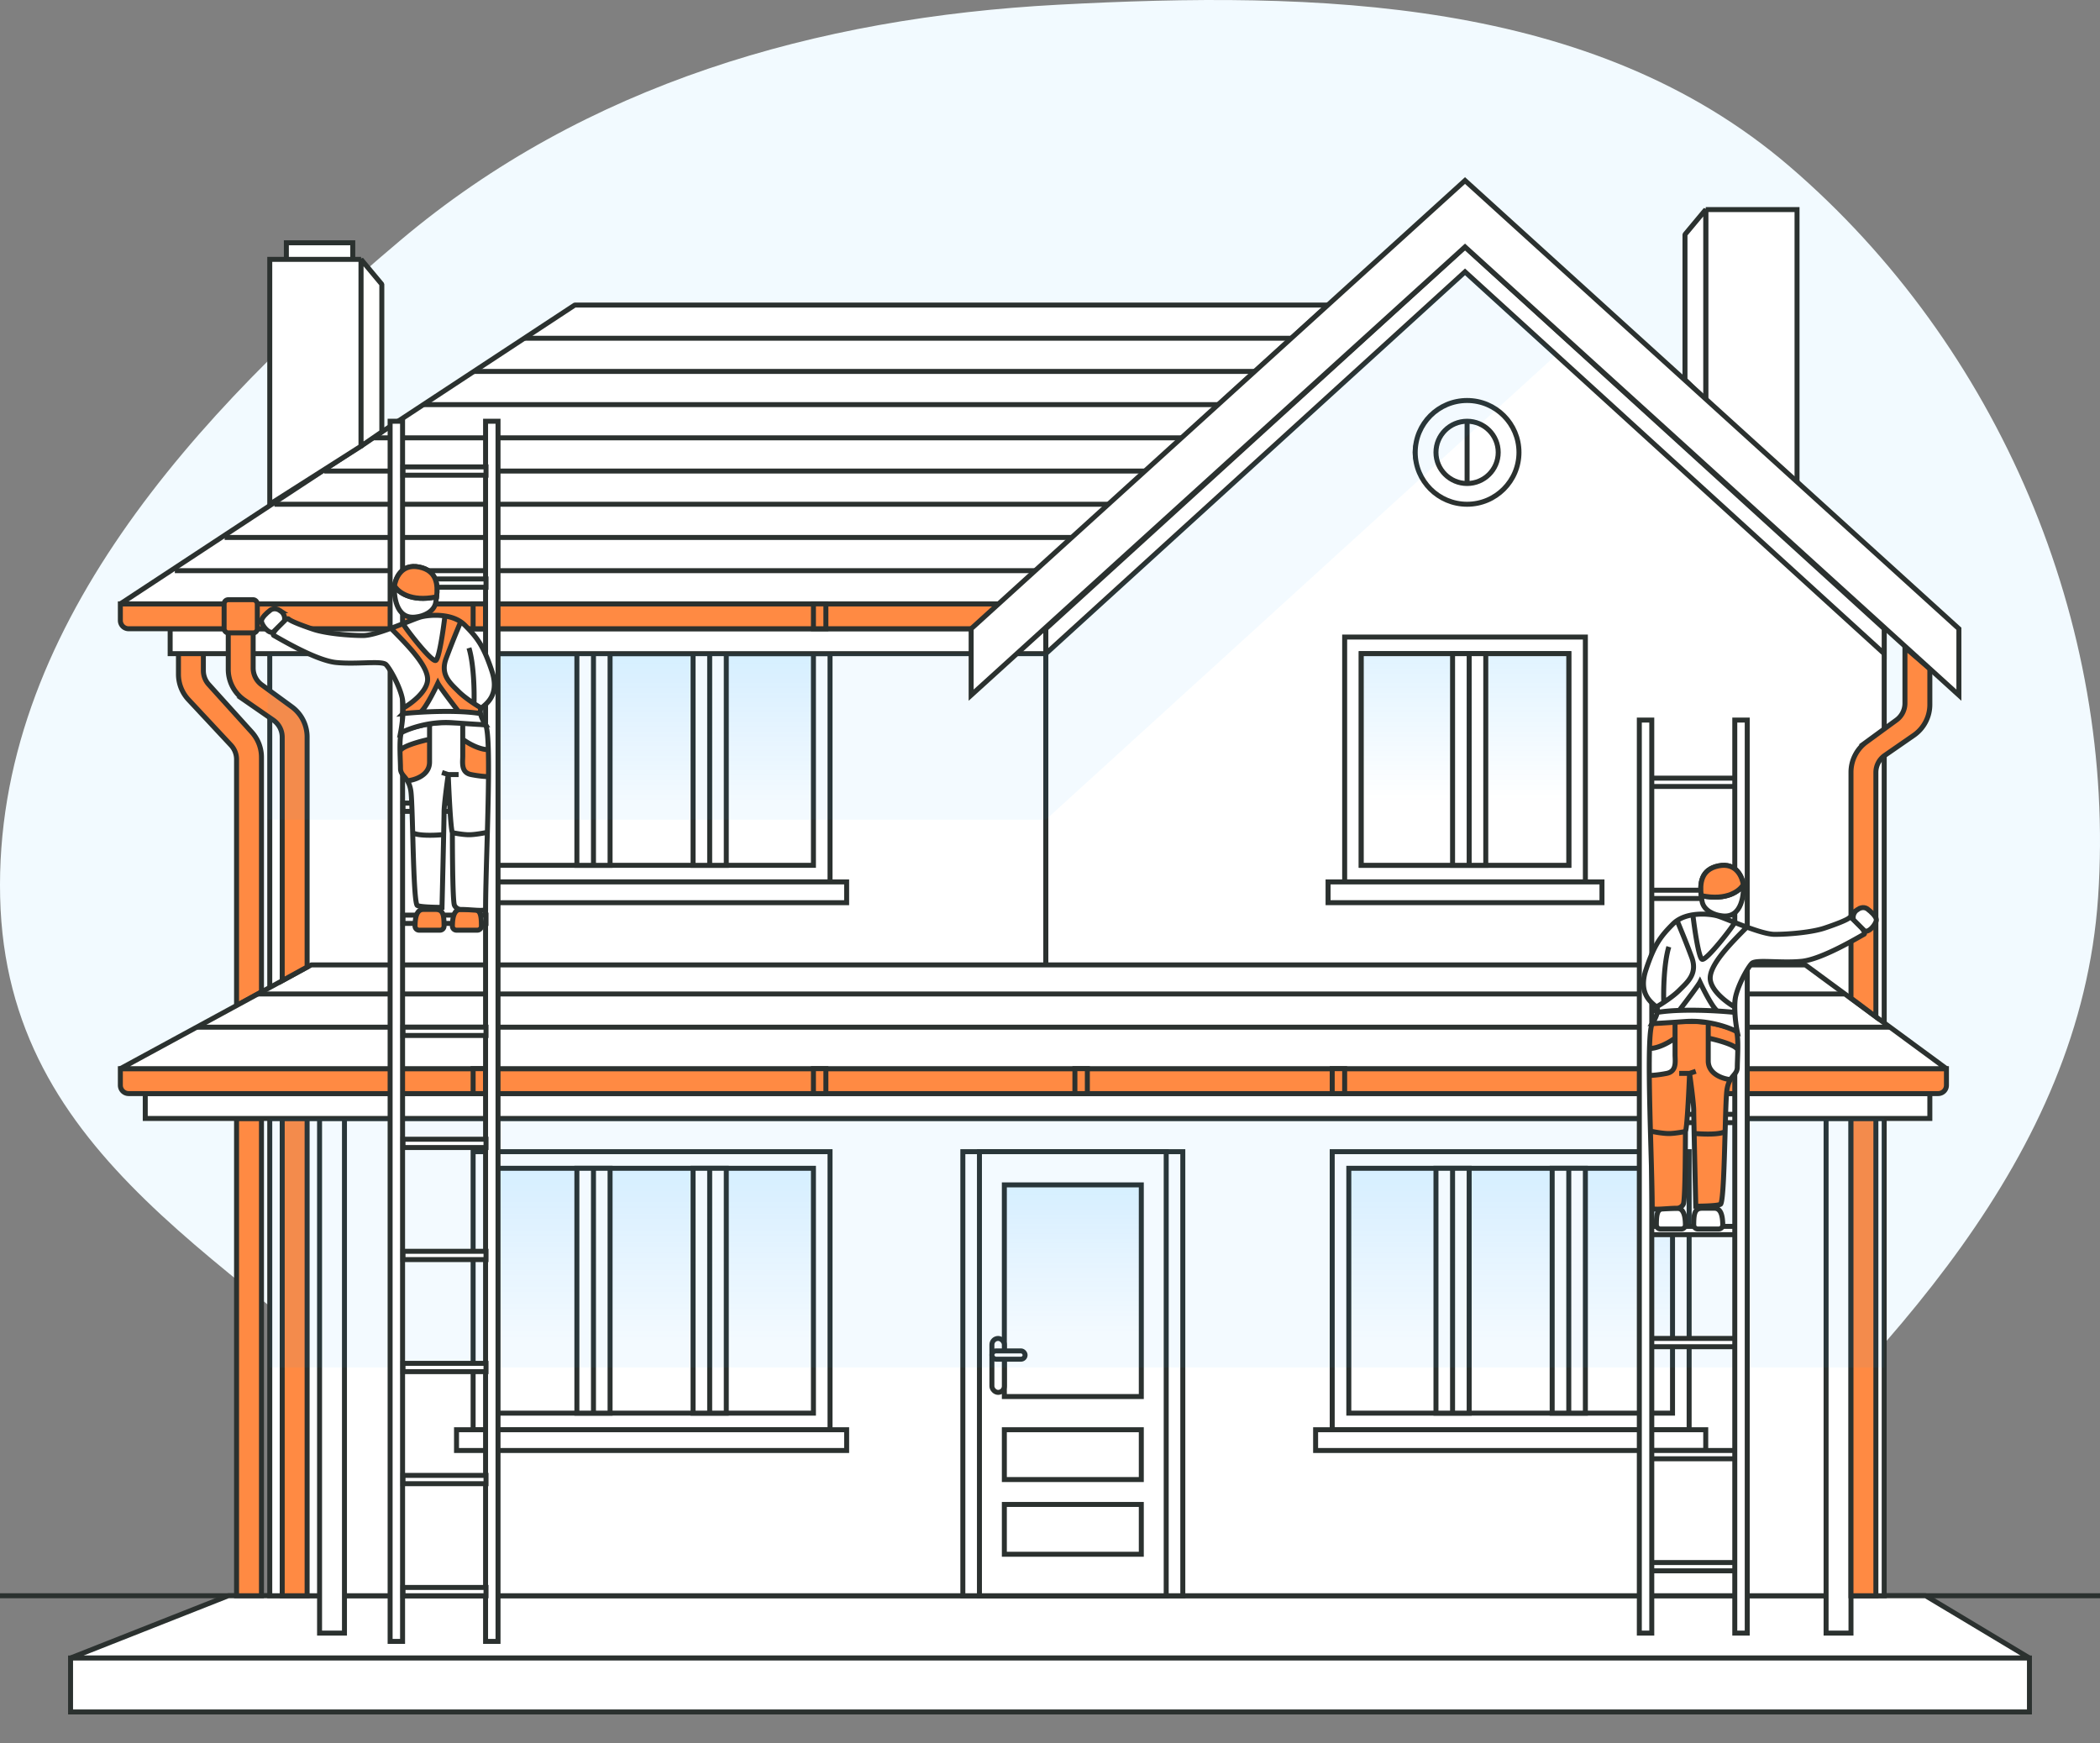 <?xml version="1.0" encoding="UTF-8"?>
<svg xmlns="http://www.w3.org/2000/svg" width="506" height="420" fill="none" viewBox="0 0 506 420">
  <rect x="0" y="0" width="506" height="420" fill="#808080" stroke="none"/>
  <path fill="#F2FAFF" fill-rule="evenodd" d="M254.892 1.14C317.358-2.19 383.701-.655 431.16 40.065c50.298 43.156 78.86 110.039 74.381 176.133-4.256 62.801-51.24 110.259-96.74 153.79-44.138 42.227-92.805 36.559-153.909 36.007-60.75-.549-106.921-17.146-151.151-58.762C57.496 303.721 1.524 279.652.034 216.198c-1.507-64.2 47.344-116.86 96.445-158.292C141.034 20.309 196.658 4.244 254.892 1.14Z" clip-rule="evenodd"></path>
  <path stroke="#2B312F" stroke-width="1.2" d="M0 384.5h506"></path>
  <path fill="#fff" stroke="#2B312F" stroke-linejoin="bevel" stroke-width="1.2" d="m55 384.5-38 15h472l-25-15H55Z"></path>
  <path fill="#fff" stroke="#2B312F" stroke-width="1.2" d="M17 399.5h472v13H17zM65 269.5h389v115H65zM65 249.5h187v-98H65zM454 249.5H252v-98l101-92 101 92v98Z"></path>
  <path fill="#fff" stroke="#2B312F" stroke-width="1.2" d="M454 249.5H252v-98l101-92 101 92v98ZM77 269.5h6v124h-6zM440 269.5h6v124h-6z"></path>
  <path fill="#FF8A43" stroke="#2B312F" stroke-width="1.2" d="M446 269.5h6v115h-6zM68 269.5h6v115h-6zM57 269.5h6v115h-6z"></path>
  <path fill="#fff" stroke="#2B312F" stroke-width="1.2" d="M232 277.5h53v107h-53z"></path>
  <path fill="#fff" stroke="#2B312F" stroke-width="1.2" d="M236 277.5h45v107h-45z"></path>
  <path fill="#fff" d="M242 285.5h33v51h-33z"></path>
  <path fill="url(#a)" fill-opacity=".12" d="M242 285.5h33v51h-33z"></path>
  <path stroke="#2B312F" stroke-width="1.2" d="M242 285.5h33v51h-33z"></path>
  <path fill="#fff" stroke="#2B312F" stroke-width="1.2" d="M242 356.5h33v-12h-33zM242 374.5h33v-12h-33z"></path>
  <path fill="#FF8A43" stroke="#2B312F" stroke-width="1.2" d="M43 151.5h6v10.076a5 5 0 0 0 1.29 3.352l10.389 11.502A9 9 0 0 1 63 182.463V239l-6 3.3v-59.329a5 5 0 0 0-1.345-3.412L45.42 168.593a8.998 8.998 0 0 1-2.42-6.14V151.5Z"></path>
  <path fill="#fff" stroke="#2B312F" stroke-width="1.2" d="M321 277.5h86v67h-86z"></path>
  <path fill="#fff" d="M325 281.5h78v59h-78z"></path>
  <path fill="url(#b)" fill-opacity=".12" d="M325 281.5h78v59h-78z"></path>
  <path stroke="#2B312F" stroke-width="1.2" d="M325 281.5h78v59h-78z"></path>
  <path fill="#fff" stroke="#2B312F" stroke-width="1.2" d="M346 281.5h4v59h-4zM374 281.5h4v59h-4zM350 281.5h4v59h-4zM378 281.5h4v59h-4zM317 349.5h94v-5h-94zM324 153.5h58v59h-58z"></path>
  <path fill="#fff" stroke="#2B312F" stroke-width="1.2" d="M328 157.5h50v51h-50z"></path>
  <path fill="#fff" d="M328 157.5h50v51h-50z"></path>
  <path fill="url(#c)" fill-opacity=".12" d="M328 157.5h50v51h-50z"></path>
  <path stroke="#2B312F" stroke-width="1.2" d="M328 157.5h50v51h-50z"></path>
  <path fill="#fff" stroke="#2B312F" stroke-width="1.2" d="M350 157.5h4v51h-4zM354 157.5h4v51h-4zM320 217.5h66v-5h-66zM114 277.5h86v67h-86z"></path>
  <path fill="#fff" d="M118 281.5h78v59h-78z"></path>
  <path fill="url(#d)" fill-opacity=".12" d="M118 281.5h78v59h-78z"></path>
  <path stroke="#2B312F" stroke-width="1.2" d="M118 281.5h78v59h-78z"></path>
  <path fill="#fff" stroke="#2B312F" stroke-width="1.2" d="M139 281.5h4v59h-4zM167 281.5h4v59h-4zM143 281.5h4v59h-4zM171 281.5h4v59h-4zM110 349.5h94v-5h-94zM114 157.5h86v55h-86z"></path>
  <path fill="#fff" d="M118 157.5h78v51h-78z"></path>
  <path fill="url(#e)" fill-opacity=".12" d="M118 157.5h78v51h-78z"></path>
  <path stroke="#2B312F" stroke-width="1.2" d="M118 157.5h78v51h-78z"></path>
  <path fill="#fff" stroke="#2B312F" stroke-width="1.2" d="M139 157.5h4v51h-4zM167 157.5h4v51h-4zM143 157.5h4v51h-4zM171 157.5h4v51h-4zM110 217.5h94v-5h-94zM35 269.5h430v-6H35zM41 157.5h211v-6H41z"></path>
  <path fill="#FF8A43" stroke="#2B312F" stroke-width="1.2" d="M29 257.5h440v4a2 2 0 0 1-2 2H31a2 2 0 0 1-2-2v-4ZM29 145.5h213v4a2 2 0 0 1-2 2H31a2 2 0 0 1-2-2v-4Z"></path>
  <path fill="#fff" stroke="#2B312F" stroke-linejoin="bevel" stroke-width="1.2" d="M29 257.5h440l-34-25H75l-46 25ZM29 145.5h212l79-72H138.5L29 145.5Z"></path>
  <path stroke="#2B312F" stroke-linejoin="bevel" stroke-width="1.2" d="M444.371 239.5H62M311.5 81.5h-185M455.371 247.5H47.5M302.499 89.5H114.125M293.499 97.5H102.125M284.999 105.5H90.125M275.999 113.5H78.125M267.499 121.5H66.125M258.499 129.5H54.125M249.499 137.5H42.125"></path>
  <rect width="3" height="13" x="239" y="322.5" fill="#fff" stroke="#2B312F" stroke-width="1.2" rx="1.5"></rect>
  <rect width="8" height="2" x="239" y="325.5" fill="#fff" stroke="#2B312F" stroke-width="1.2" rx="1"></rect>
  <path fill="#fff" stroke="#2B312F" stroke-width="1.2" d="m353 59.5-101 92v6l101-92 101 92v-6l-101-92Z"></path>
  <circle cx="348.5" cy="109" r="7.5" fill="#fff" stroke="#2B312F" stroke-width="1.2"></circle>
  <circle cx="353.5" cy="109" r="12.5" fill="#fff" stroke="#2B312F" stroke-width="1.2"></circle>
  <circle cx="353.5" cy="109" r="7.5" fill="#fff" stroke="#2B312F" stroke-width="1.2"></circle>
  <path stroke="#2B312F" stroke-width="1.2" d="M353.5 101.5v15"></path>
  <path fill="#fff" stroke="#2B312F" stroke-width="1.2" d="M87 62.5H65v59l22-14v-45ZM85 62.5H69v-4h16v4ZM411 50.5h22v65.716L411 96.5v-46Z"></path>
  <path fill="#fff" stroke="#2B312F" stroke-linejoin="bevel" stroke-width="1.2" d="m411 50.5-5 6v35l5 5v-46ZM87 62.5l5 6v35.565l-5 3.435v-45Z"></path>
  <path fill="#FF8A43" stroke="#2B312F" stroke-width="1.2" d="M465 161.151 459 156v13.461a5 5 0 0 1-2.05 4.037l-7.26 5.306a8.998 8.998 0 0 0-3.69 7.266v54.43l6 4.5v-58.88a5 5 0 0 1 2.154-4.111l6.969-4.825a9 9 0 0 0 3.877-7.4v-8.633ZM55 151.5h6v9.461c0 1.596.762 3.096 2.05 4.037l7.26 5.306A8.998 8.998 0 0 1 74 177.57V233l-6 3.3v-58.68a5 5 0 0 0-2.154-4.111l-6.969-4.825a9 9 0 0 1-3.877-7.4V151.5ZM114 145.5h3v6h-3zM196 145.5h3v6h-3z"></path>
  <rect width="8" height="8" x="54" y="144.5" fill="#FF8A43" stroke="#2B312F" stroke-width="1.2" rx="1"></rect>
  <path fill="#FF8A43" stroke="#2B312F" stroke-width="1.2" d="M321 257.5h3v6h-3zM403 257.5h3v6h-3zM114 257.5h3v6h-3zM196 257.5h3v6h-3zM259 257.5h3v6h-3z"></path>
  <g fill="#049BFF" opacity=".05">
    <path d="m353 65.5-101 92v40l123-112-22-20ZM64.5 157.5H252v40H64.5v-40ZM65 269.5h389v60H65v-60Z"></path>
  </g>
  <path fill="#fff" stroke="#2B312F" stroke-width="1.2" d="m353 43.5-119 108v16l119-108 119 108v-16l-119-108ZM418 173.5h3v220h-3zM395 173.5h3v220h-3zM418 187.5v2h-20v-2zM418 214.5v2h-20v-2zM418 241.5v2h-20v-2zM418 268.5v2h-20v-2zM418 295.5v2h-20v-2zM418 322.5v2h-20v-2zM418 349.5v2h-20v-2zM418 376.5v2h-20v-2z"></path>
  <path fill="#fff" stroke="#2B312F" stroke-width="1.2" d="M405.106 296.132h-5a.998.998 0 0 1-.999-1.001c.015-2.572.184-3.999 1.999-3.999h3c1.735-.001 1.968 2.27 1.997 4a.992.992 0 0 1-.997 1ZM414.107 296.132h-5a.998.998 0 0 1-.998-1.001c.015-2.572.183-3.999 1.999-3.999h2.999c1.736-.001 1.969 2.27 1.998 4a.992.992 0 0 1-.998 1Z"></path>
  <path fill="#fff" d="M416.953 260.132c.745-1.214 1.653-1.653 1.653-3 0-.819.084-2.393.114-4 .033-1.2-4.729-2.5-7.114-3v5.5c0 3.2 3.565 4.333 5.347 4.5Z"></path>
  <path fill="#FF8A43" fill-rule="evenodd" d="M414.606 290.132c-.4.4-4.167.5-6 .5-.167-7-.5-21.4-.5-23 0-1.6-.667-6.667-1-9-.167 4.333-.6 13.2-1 14 0 .5 0 16.5-.5 17.5-.4.8-1.167 1-1.5 1-.85 0-1.788.062-2.668.121-1.602.107-3.009.201-3.332-.121 0-3.522-.15-8.76-.313-14.424-.168-5.88-.35-12.219-.39-17.576.568 0 2.203-.1 4.203-.5 2.16-.432 2.08-2.358 2.019-3.841a15.85 15.85 0 0 1-.019-.659v-4c-1.106.833-3.885 2.5-6.158 2.5.086-3.066.285-5.255.658-6a46.447 46.447 0 0 1 5.5-.461c1.356-.039 2.791-.039 4.5-.039 1.124 0 2.328.118 3.5.3 2.995.464 5.781 1.34 6.5 1.7.59.295.658 2.682.614 5 .033-1.2-4.729-2.5-7.114-3v5.5c0 3.2 3.565 4.333 5.347 4.5-.361.588-.684 1.357-.847 2.5-.19 1.327-.308 5.388-.435 10l-.015.518c-.205 7.436-.444 16.072-1.05 16.982Z" clip-rule="evenodd"></path>
  <path fill="#fff" d="M397.403 259.132c.568 0 2.203-.1 4.203-.5 2.16-.432 2.08-2.358 2.019-3.841a15.85 15.85 0 0 1-.019-.659v-4c-1.106.833-3.885 2.5-6.158 2.5-.053 1.88-.063 4.091-.045 6.5Z"></path>
  <path stroke="#2B312F" stroke-width="1.2" d="M407.106 258.632c.333 2.333 1 7.4 1 9 0 1.6.333 16 .5 23 1.833 0 5.6-.1 6-.5.606-.91.845-9.546 1.05-16.982m-8.55-14.518 1.5-.5m-1.5.5h-2.5m2.5 0c-.167 4.333-.6 13.2-1 14m0 0c0 .5 0 16.5-.5 17.5-.4.8-1.167 1-1.5 1-.85 0-1.788.062-2.668.121-1.602.107-3.009.201-3.332-.121 0-3.522-.15-8.76-.313-14.424-.168-5.88-.35-12.219-.39-17.576m8.703 13.5s-2.426.5-4 .5c-1.574 0-4-.5-4-.5m10.5.5c1.876.166 5.917.3 7.065-.5m0 0c.127-4.612.245-8.673.435-10 .163-1.143.486-1.912.847-2.5m-1.282 12.5-.015.518m.015-.518-.015.518m-12.05-19.018v-4m0 4c0 .203.009.426.019.659.061 1.483.141 3.409-2.019 3.841-2 .4-3.635.5-4.203.5m6.203-5v-4m-6.203 9c-.018-2.409-.008-4.62.045-6.5m6.158-6.461a46.447 46.447 0 0 0-5.5.461c-.373.745-.572 2.934-.658 6m6.158-6.461c1.356-.039 2.791-.039 4.5-.039 1.124 0 2.328.118 3.5.3m-8-.261v3.961m0 0c-1.106.833-3.885 2.5-6.158 2.5m19.505 7.5c.745-1.214 1.653-1.653 1.653-3 0-.819.084-2.393.114-4m-1.767 7c-1.782-.167-5.347-1.3-5.347-4.5m0 0v-5.5m0 5.5v-5.5m0-3.7c2.995.464 5.781 1.34 6.5 1.7.59.295.658 2.682.614 5m-7.114-6.7v3.7m0 0c2.385.5 7.147 1.8 7.114 3"></path>
  <path fill="#fff" d="M399.107 242.632c-1-1-4.5-3-2.5-9s3.5-8 6.5-11a6.658 6.658 0 0 1 1-.82c1.133-.76 2.468-1.182 3.794-1.39 2.298-.359 4.568-.075 5.706.21.747.186 2.401.861 4.362 1.634.932.367 1.933.756 2.939 1.125 2.547.934 5.127 1.741 6.699 1.741 3.5 0 9-.5 12-1.5s5.5-2 6-2.5 4.5 3.5 3.5 4-10 6-15 6.5-11-.5-12 .5-3.5 5.5-4 8.5c-.099.592-.139 1.278-.138 2 .001.427.016.867.041 1.308.106 1.832.394 3.68.597 4.692-1.834-1-6.9-2.9-12.5-2.5-5.6.4-7.667.5-8 .5.423-.636 1.035-1.755 1.22-2.692.106-.539.072-1.017-.22-1.308Z"></path>
  <path stroke="#2B312F" stroke-width="1.2" d="M399.107 242.632c-1-1-4.5-3-2.5-9s3.5-8 6.5-11a6.658 6.658 0 0 1 1-.82m-5 20.82c.292.291.326.769.22 1.308m-.22-1.308a35.02 35.02 0 0 0 1.782-1.105m17.121 2.413c.106 1.832.394 3.68.597 4.692-1.834-1-6.9-2.9-12.5-2.5-5.6.4-7.667.5-8 .5.423-.636 1.035-1.755 1.22-2.692m18.683 0a97.294 97.294 0 0 0-4.134-.328m4.134.328c-.025-.441-.04-.881-.041-1.308m-18.642 1.308c1.572-.26 3.39-.408 5.28-.477m0 0c1.5-1.944 4.6-6.031 5-6.831 1.012 2.154 3.284 6.565 4.269 6.98m-9.269-.149c3.156-.116 6.515-.014 9.269.149m4.093-.98c-.001-.722.039-1.408.138-2 .5-3 3-7.5 4-8.5s7 0 12-.5 14-6 15-6.5-3-4.5-3.5-4-3 1.5-6 2.5-8.5 1.5-12 1.5c-1.572 0-4.152-.807-6.699-1.741m-2.939 19.241c-1.787-1-5.462-3.7-5.862-6.5-.5-3.5 5.102-8.982 8.801-12.741m0 0a134.234 134.234 0 0 1-2.939-1.125m-13.862-.454c1.5 3.681 2 4.82 3.5 8.82s-1 6-3 8c-1.014 1.013-2.481 2.08-3.718 2.895m3.218-19.715c1.133-.76 2.468-1.182 3.794-1.39m0 0c2.298-.359 4.568-.075 5.706.21.747.186 2.401.861 4.362 1.634m-10.068-1.844c.402 3.404 1.406 10.31 2.206 10.71 1 .5 7.725-8.232 7.862-8.866m-17.08 19.261c-.094-2.799.018-9.395 1.218-13.395"></path>
  <path fill="#fff" stroke="#2B312F" stroke-width="1.2" d="M447.606 219.132c-1.2.8-1.167 2-1 2.5l2.5 2.5c1 1 3-1.5 3-2.5 0-.8-1.333-2-2-2.5-.333-.334-1.3-.8-2.5 0Z"></path>
  <path fill="#fff" d="M414.606 220.631c-1.333-.166-4.1-1.1-4.5-3.5-.07-.418-.139-.866-.194-1.33-.338-2.857-.108-6.309 4.194-7.17 4.415-.882 5.711 2.912 5.954 4.501.032.21.046.382.046.499 0 1 0 8-5.5 7Z"></path>
  <path stroke="#2B312F" stroke-width="1.2" d="M420.06 213.132c-.243-1.589-1.539-5.383-5.954-4.501-4.302.861-4.532 4.313-4.194 7.17m10.148-2.669c.032.21.046.382.046.499 0 1 0 8-5.5 7-1.333-.166-4.1-1.1-4.5-3.5-.07-.418-.139-.866-.194-1.33m10.148-2.669c-.781 1.446-3.904 4.005-10.148 2.669"></path>
  <path fill="#FF8A43" stroke="#2B312F" stroke-width="1.2" d="M420.06 213.132c-.243-1.589-1.539-5.383-5.954-4.501-4.302.861-4.532 4.313-4.194 7.17 6.244 1.336 9.367-1.223 10.148-2.669Z"></path>
  <path fill="#fff" stroke="#2B312F" stroke-width="1.2" d="M97 101.5h-3v294h3zM120 101.5h-3v294h3z"></path>
  <path fill="#fff" stroke="#2B312F" stroke-width="1.2" d="M97.107 112.5v2h20v-2zM97.107 139.5v2h20v-2zM97.107 166.5v2h20v-2zM97.107 193.5v2h20v-2zM97.107 220.5v2h20v-2zM97.107 247.5v2h20v-2zM97.107 274.5v2h20v-2zM97.107 301.5v2h20v-2zM97.107 328.5v2h20v-2zM97.107 355.5v2h20v-2zM97.107 382.5v2h20v-2z"></path>
  <path fill="#FF8A43" stroke="#2B312F" stroke-width="1.2" d="M110 224.132h5a.998.998 0 0 0 .999-1.001c-.016-2.572-.184-3.999-1.999-3.999h-3c-1.736-.001-1.969 2.27-1.997 4a.992.992 0 0 0 .997 1ZM101 224.132h5a.998.998 0 0 0 .999-1.001c-.016-2.572-.184-3.999-1.999-3.999h-3c-1.736-.001-1.969 2.27-1.997 4-.01.552.445 1 .997 1Z"></path>
  <path fill="#fff" fill-rule="evenodd" d="M103.501 178.132c-2.384.5-7.146 1.8-7.114 3-.043-2.318.024-4.705.615-5 .719-.36 3.504-1.236 6.499-1.7v3.7Zm14.159 2.5c-2.274 0-5.053-1.667-6.159-2.5v-3.961c1.819.052 3.496.174 5.501.461.373.745.572 2.934.658 6Z" clip-rule="evenodd"></path>
  <path fill="#fff" d="M106.502 218.632c-1.834 0-5.6-.1-6-.5-.607-.91-.846-9.546-1.051-16.982l-.014-.518c-.128-4.612-.246-8.673-.435-10-.163-1.143-.486-1.912-.848-2.5 1.783-.167 5.347-1.3 5.347-4.5v-9.2c1.172-.182 2.376-.3 3.501-.3 1.708 0 3.143 0 4.499.039v7.961c0 .203-.009.426-.018.659-.062 1.483-.142 3.409 2.018 3.841 2 .4 3.636.5 4.204.5-.041 5.357-.223 11.696-.391 17.576-.162 5.664-.312 10.902-.312 14.424-.323.322-1.73.228-3.333.121-.879-.059-1.817-.121-2.667-.121-.334 0-1.1-.2-1.5-1-.5-1-.5-17-.5-17.5-.4-.8-.834-9.667-1-14-.334 2.333-1 7.4-1 9 0 1.6-.334 16-.5 23Z"></path>
  <path fill="#FF8A43" d="M117.705 187.132c-.568 0-2.204-.1-4.204-.5-2.16-.432-2.08-2.358-2.018-3.841.009-.233.018-.456.018-.659v-4c1.106.833 3.885 2.5 6.159 2.5.053 1.88.063 4.091.045 6.5ZM103.501 183.632c0 3.2-3.564 4.333-5.347 4.5a8.354 8.354 0 0 0-.744-.999c-.496-.598-.908-1.094-.908-2.001 0-.418-.022-1.033-.047-1.749-.025-.686-.053-1.465-.067-2.251-.033-1.2 4.729-2.5 7.113-3v5.5Z"></path>
  <path stroke="#2B312F" stroke-width="1.2" d="M108.002 186.632c-.334 2.333-1 7.4-1 9 0 1.6-.334 16-.5 23-1.834 0-5.6-.1-6-.5-.607-.91-.846-9.546-1.051-16.982m8.551-14.518-1.5-.5m1.5.5h2.5m-2.5 0c.166 4.333.6 13.2 1 14m0 0c0 .5 0 16.5.5 17.5.4.8 1.166 1 1.5 1 .85 0 1.788.062 2.667.121 1.603.107 3.01.201 3.333-.121 0-3.522.15-8.76.312-14.424.168-5.88.35-12.219.391-17.576m-8.703 13.5s2.425.5 3.999.5c1.575 0 4.001-.5 4.001-.5m-10.5.5c-1.877.166-5.917.3-7.065-.5m0 0c-.128-4.612-.246-8.673-.435-10-.163-1.143-.486-1.912-.848-2.5m1.283 12.5.014.518m-.014-.518.014.518m12.05-19.018v-4m0 4v-4m0 4c0 .203-.009.426-.018.659-.062 1.483-.142 3.409 2.018 3.841 2 .4 3.636.5 4.204.5m0 0c.018-2.409.008-4.62-.045-6.5m-6.159-6.461c1.819.052 3.496.174 5.501.461.373.745.572 2.934.658 6m-6.159-6.461c-1.356-.039-2.791-.039-4.499-.039-1.125 0-2.329.118-3.501.3m8-.261v3.961m0-3.961v3.961m0 0c1.106.833 3.885 2.5 6.159 2.5m-19.506 7.5c1.783-.167 5.347-1.3 5.347-4.5m-5.347 4.5a8.354 8.354 0 0 0-.744-.999c-.496-.598-.908-1.094-.908-2.001 0-.418-.022-1.033-.047-1.749-.025-.686-.053-1.465-.067-2.251m7.113 2.5v-5.5m0 5.5v-5.5m0-3.7c-2.995.464-5.78 1.34-6.5 1.7-.59.295-.657 2.682-.614 5m7.114-6.7v3.7m0-3.7v3.7m0 0c-2.384.5-7.146 1.8-7.114 3"></path>
  <path fill="#fff" fill-rule="evenodd" d="M116.442 170.235c-.173.149-.324.28-.441.397a34.972 34.972 0 0 1-1.783-1.105c-1.236-.815-2.704-1.882-3.717-2.895-.153-.153-.309-.306-.466-.46-1.893-1.858-3.92-3.846-2.534-7.54a201.223 201.223 0 0 1 2.725-6.926c.231-.562.484-1.18.775-1.894.355.239.691.511 1 .82 3 3 4.5 5 6.5 11 1.766 5.297-.756 7.477-2.059 8.603Zm-9.236-21.813c-.402 3.404-1.405 10.31-2.205 10.71-1 .5-7.725-8.232-7.863-8.866l.905-.357c1.557-.617 2.829-1.12 3.458-1.277 1.137-.285 3.407-.569 5.705-.21Zm-13.007 2.969.534.541c3.678 3.729 8.744 8.864 8.268 12.2-.4 2.8-4.075 5.5-5.863 6.5.001-.722-.038-1.408-.137-2-.5-3-3-7.5-4-8.5-.557-.558-2.666-.494-5.29-.415-2.085.063-4.496.136-6.71-.085-4.276-.428-11.475-4.511-14.098-5.998-.444-.252-.757-.43-.902-.502-1-.5 3-4.5 3.5-4s3 1.5 6 2.5 8.5 1.5 12 1.5c1.572 0 4.152-.807 6.698-1.741Zm2.898 20.549a97.19 97.19 0 0 1 4.135-.328c.984-.415 3.256-4.826 4.269-6.98.4.8 3.5 4.887 5 6.831 1.89.069 3.707.217 5.279.477.185.937.797 2.056 1.221 2.692-.334 0-2.4-.1-8-.5s-10.667 1.5-12.5 2.5c.202-1.012.49-2.86.596-4.692Z" clip-rule="evenodd"></path>
  <path fill="#FF8A43" d="M116.001 170.632c-.292.291-.327.769-.221 1.308-1.572-.26-3.389-.408-5.279-.477-1.5-1.944-4.6-6.031-5-6.831-1.013 2.154-3.285 6.565-4.269 6.98a97.19 97.19 0 0 0-4.135.328c.026-.441.04-.881.041-1.308 1.788-1 5.463-3.7 5.863-6.5.476-3.336-4.59-8.471-8.268-12.2l-.534-.541c1.007-.369 2.008-.758 2.94-1.125.137.634 6.862 9.366 7.862 8.866.8-.4 1.803-7.306 2.205-10.71 1.326.208 2.662.63 3.795 1.39-.291.714-.544 1.332-.775 1.894a201.223 201.223 0 0 0-2.725 6.926c-1.386 3.694.641 5.682 2.534 7.54.157.154.313.307.466.46 1.013 1.013 2.481 2.08 3.717 2.895.716.472 1.355.86 1.783 1.105Z"></path>
  <path stroke="#2B312F" stroke-width="1.2" d="M116.001 170.632c-.292.291-.327.769-.221 1.308m.221-1.308a34.972 34.972 0 0 1-1.783-1.105m1.783 1.105c.117-.117.268-.248.441-.397 1.303-1.126 3.825-3.306 2.059-8.603-2-6-3.5-8-6.5-11a6.708 6.708 0 0 0-1-.82M97.097 171.94a36.857 36.857 0 0 1-.596 4.692c1.833-1 6.9-2.9 12.5-2.5 5.6.4 7.666.5 8 .5-.424-.636-1.036-1.755-1.221-2.692m-18.683 0a97.19 97.19 0 0 1 4.135-.328m-4.135.328c.026-.441.04-.881.041-1.308m18.642 1.308c-1.572-.26-3.389-.408-5.279-.477m0 0c-1.5-1.944-4.6-6.031-5-6.831-1.013 2.154-3.285 6.565-4.269 6.98m9.269-.149c-3.157-.116-6.515-.014-9.269.149m-4.094-.98c.001-.722-.038-1.408-.137-2-.5-3-3-7.5-4-8.5-.557-.558-2.666-.494-5.29-.415-2.085.063-4.496.136-6.71-.085-4.276-.428-11.475-4.511-14.098-5.998-.444-.252-.757-.43-.902-.502-1-.5 3-4.5 3.5-4s3 1.5 6 2.5 8.5 1.5 12 1.5c1.572 0 4.152-.807 6.698-1.741m2.94 19.241c1.787-1 5.462-3.7 5.862-6.5.476-3.336-4.59-8.471-8.268-12.2l-.534-.541m0 0c1.007-.369 2.008-.758 2.94-1.125m13.862-.454c-1.133-.76-2.469-1.182-3.795-1.39m3.795 1.39c-.291.714-.544 1.332-.775 1.894a201.223 201.223 0 0 0-2.725 6.926c-1.386 3.694.641 5.682 2.534 7.54.157.154.313.307.466.46 1.013 1.013 2.481 2.08 3.717 2.895m-7.012-21.105c-2.298-.359-4.568-.075-5.705.21-.629.157-1.901.66-3.458 1.277l-.905.357m10.068-1.844c-.402 3.404-1.405 10.31-2.205 10.71-1 .5-7.725-8.232-7.863-8.866m17.08 19.261c.094-2.799-.017-9.395-1.217-13.395"></path>
  <path fill="#fff" stroke="#2B312F" stroke-width="1.2" d="M67.501 147.132c1.2.8 1.167 2 1 2.5l-2.5 2.5c-1 1-3-1.5-3-2.5 0-.8 1.334-2 2-2.5.334-.334 1.3-.8 2.5 0Z"></path>
  <path fill="#fff" d="M100.501 148.631c1.334-.166 4.1-1.1 4.5-3.5.07-.418.14-.866.195-1.33.338-2.857.107-6.309-4.195-7.17-4.414-.882-5.71 2.912-5.954 4.501-.032.21-.046.382-.046.499 0 1 0 8 5.5 7Z"></path>
  <path stroke="#2B312F" stroke-width="1.2" d="M95.047 141.132c.243-1.589 1.54-5.383 5.954-4.501 4.302.861 4.533 4.313 4.195 7.17m-10.149-2.669c-.032.21-.046.382-.046.499 0 1 0 8 5.5 7 1.334-.166 4.1-1.1 4.5-3.5.07-.418.14-.866.195-1.33m-10.149-2.669c.781 1.446 3.904 4.005 10.149 2.669"></path>
  <path fill="#FF8A43" stroke="#2B312F" stroke-width="1.2" d="M95.047 141.132c.243-1.589 1.54-5.383 5.954-4.501 4.302.861 4.533 4.313 4.195 7.17-6.245 1.336-9.368-1.223-10.149-2.669Z"></path>
  <defs>
    <linearGradient id="a" x1="258.5" x2="258.5" y1="285.5" y2="336.5" gradientUnits="userSpaceOnUse">
      <stop stop-color="#049BFF"></stop>
      <stop offset=".7" stop-color="#049BFF" stop-opacity="0"></stop>
    </linearGradient>
    <linearGradient id="b" x1="364" x2="364" y1="281.5" y2="340.5" gradientUnits="userSpaceOnUse">
      <stop stop-color="#049BFF"></stop>
      <stop offset=".7" stop-color="#049BFF" stop-opacity="0"></stop>
    </linearGradient>
    <linearGradient id="c" x1="353" x2="353" y1="157.5" y2="208.5" gradientUnits="userSpaceOnUse">
      <stop stop-color="#049BFF"></stop>
      <stop offset=".7" stop-color="#049BFF" stop-opacity="0"></stop>
    </linearGradient>
    <linearGradient id="d" x1="157" x2="157" y1="281.5" y2="340.5" gradientUnits="userSpaceOnUse">
      <stop stop-color="#049BFF"></stop>
      <stop offset=".7" stop-color="#049BFF" stop-opacity="0"></stop>
    </linearGradient>
    <linearGradient id="e" x1="157" x2="157" y1="157.5" y2="208.5" gradientUnits="userSpaceOnUse">
      <stop stop-color="#049BFF"></stop>
      <stop offset=".7" stop-color="#049BFF" stop-opacity="0"></stop>
    </linearGradient>
  </defs>
</svg>
